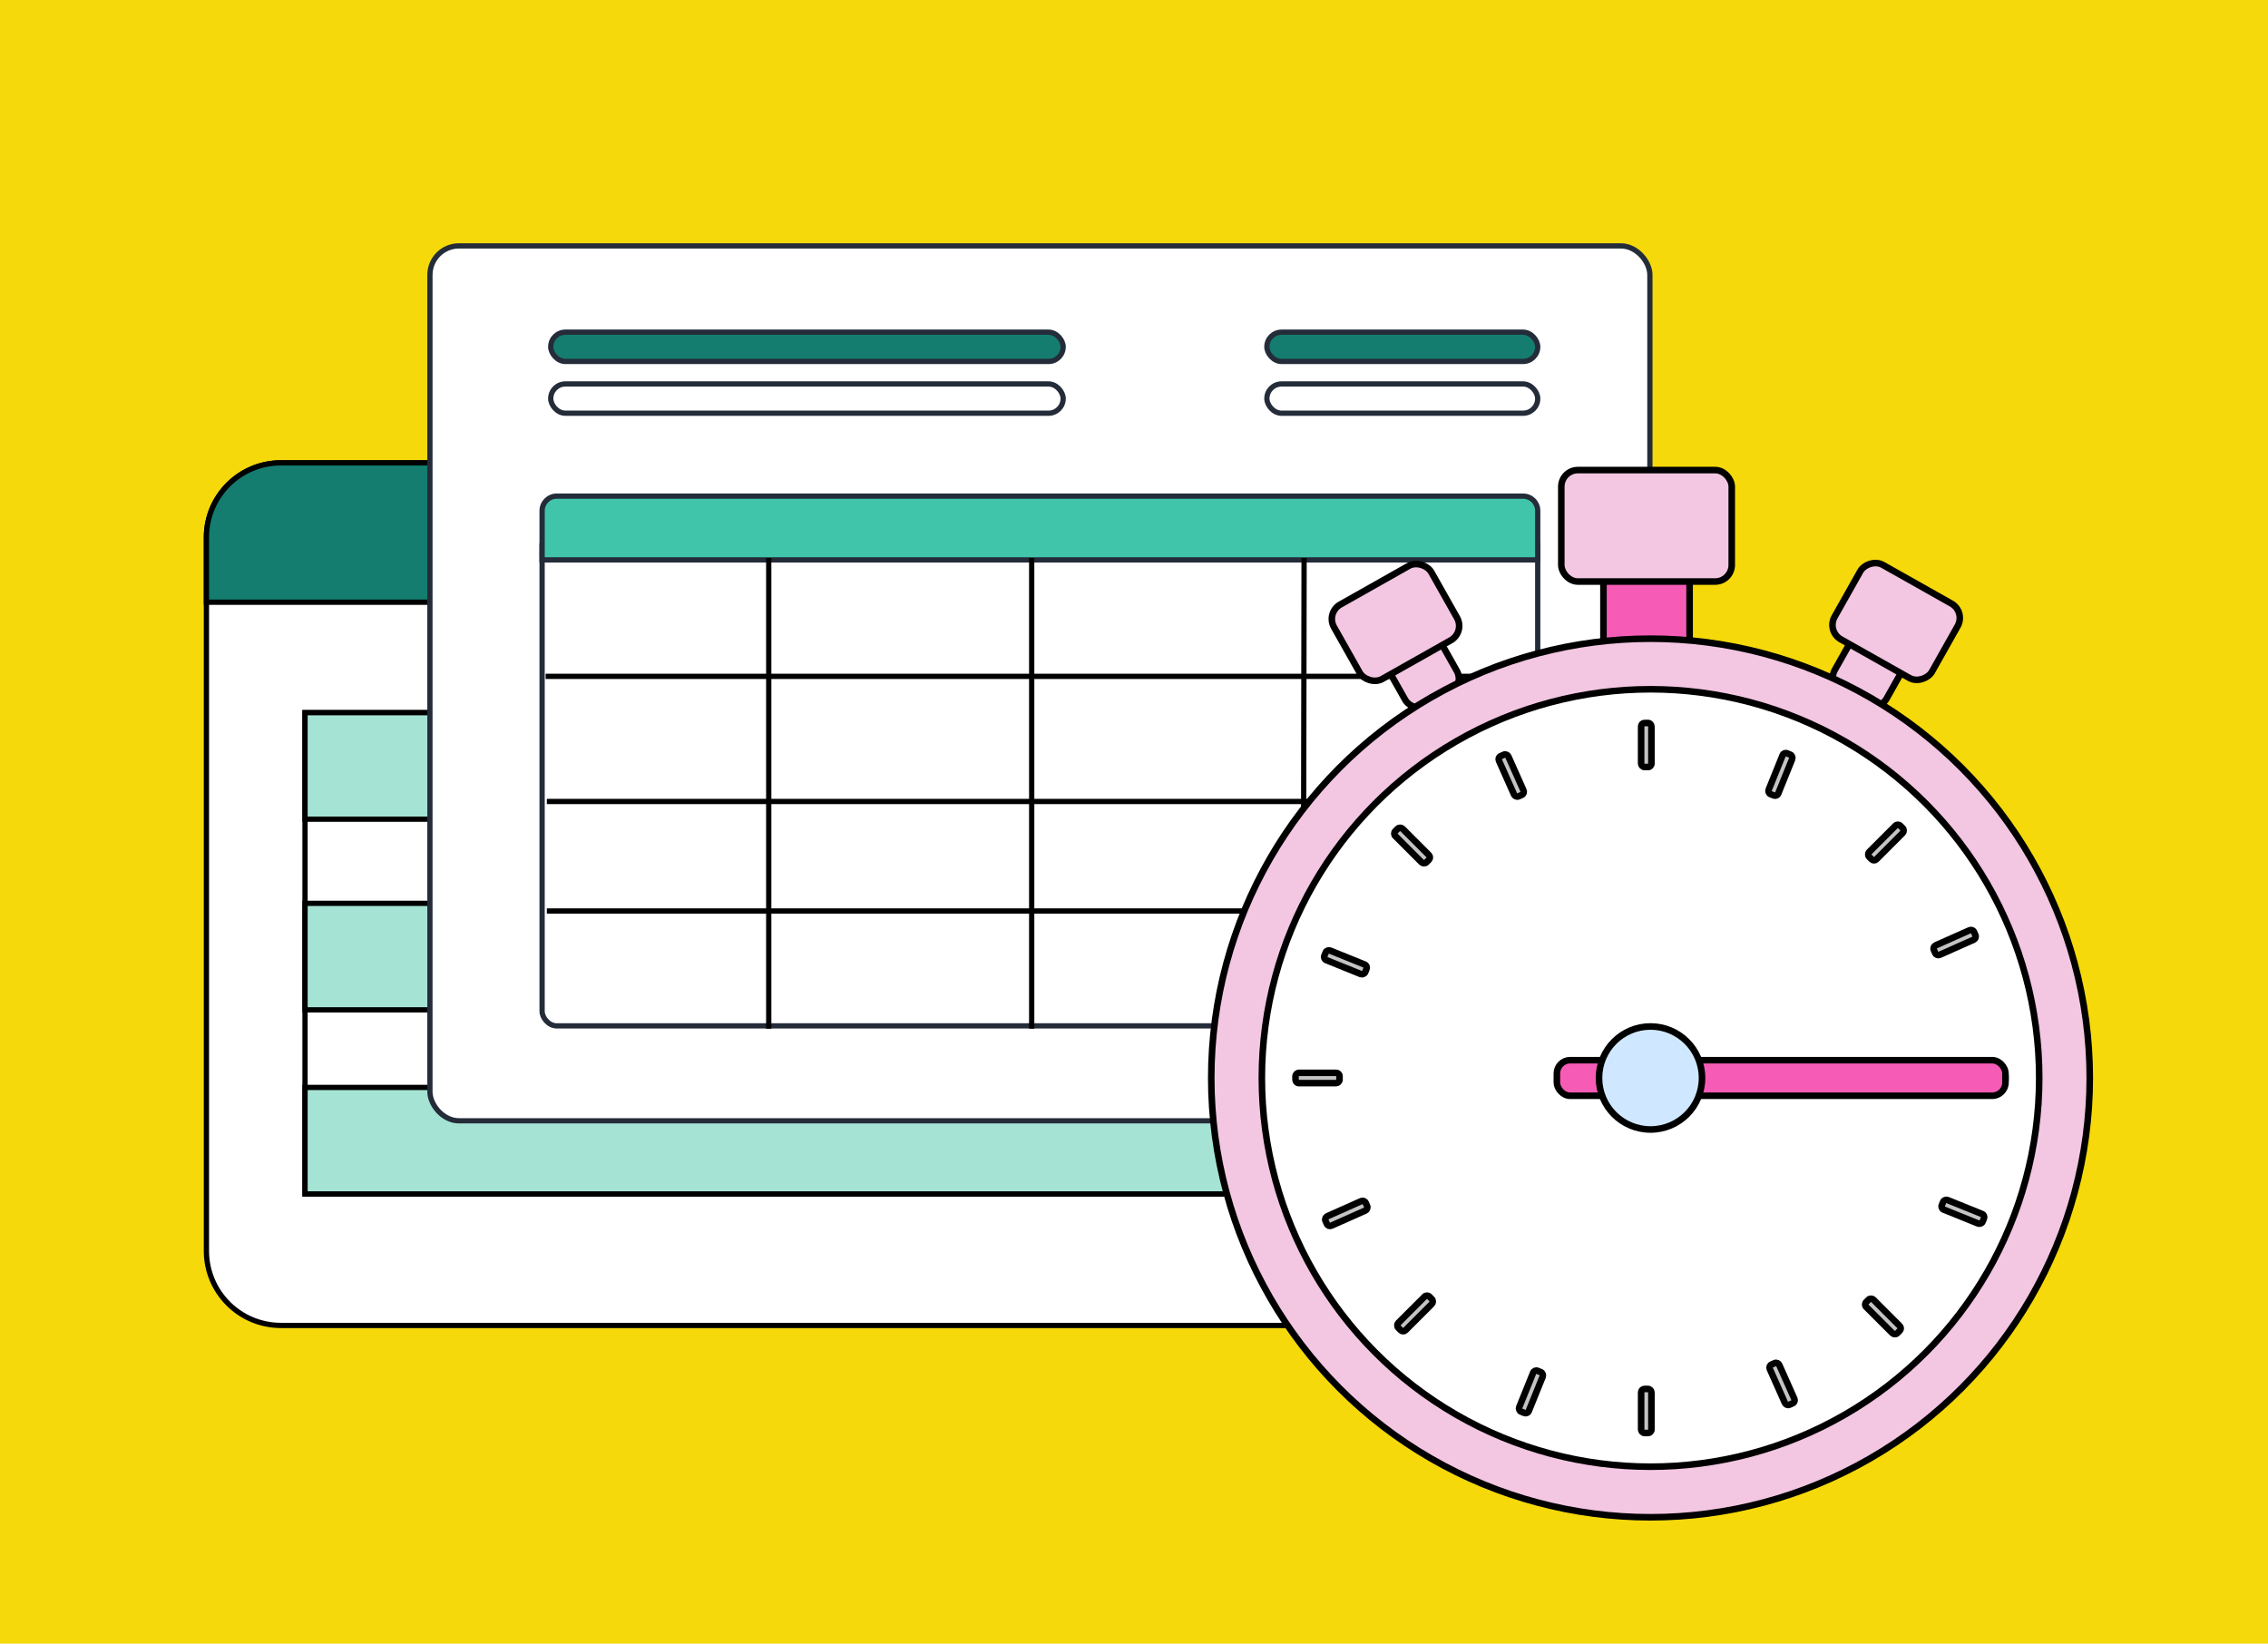 <?xml version="1.0" encoding="UTF-8"?> <svg xmlns="http://www.w3.org/2000/svg" width="345" height="250" viewBox="0 0 345 250" fill="none"><rect width="345" height="250" fill="#F5D90A"></rect><path d="M31.4 81.73C31.4 75.472 36.472 70.4 42.73 70.4H120.5H166.202H198.27C204.527 70.4 209.6 75.472 209.6 81.73V92V136V190.27C209.6 196.528 204.527 201.6 198.27 201.6H42.73C36.472 201.6 31.4 196.528 31.4 190.27V81.73Z" fill="white" stroke="black" stroke-width="0.8"></path><path d="M247.6 81.73V91.6H31.4V81.73C31.4 75.472 36.472 70.4 42.73 70.4H139.5H194.904H236.27C242.527 70.4 247.6 75.472 247.6 81.73Z" fill="#147D6F" stroke="black" stroke-width="0.8"></path><rect x="46.4" y="108.4" width="142.2" height="73.2" stroke="black" stroke-width="0.8"></rect><rect x="46.4" y="108.4" width="186.2" height="16.2" fill="#A5E4D4" stroke="black" stroke-width="0.8"></rect><rect x="46.4" y="137.4" width="186.2" height="16.2" fill="#A5E4D4" stroke="black" stroke-width="0.8"></rect><rect x="46.4" y="165.4" width="202.2" height="16.2" fill="#A5E4D4" stroke="black" stroke-width="0.8"></rect><rect x="65.4" y="37.4" width="185.575" height="133.075" rx="4.412" fill="white" stroke="#242C39" stroke-width="0.8"></rect><rect x="192.713" y="50.525" width="41.2" height="4.45" rx="2.225" fill="#147D6F" stroke="#242C39" stroke-width="0.8"></rect><rect x="192.713" y="58.4" width="41.2" height="4.45" rx="2.225" fill="white" stroke="#242C39" stroke-width="0.8"></rect><rect x="83.775" y="50.525" width="77.95" height="4.45" rx="2.225" fill="#147D6F" stroke="#242C39" stroke-width="0.8"></rect><rect x="83.775" y="58.4" width="77.95" height="4.45" rx="2.225" fill="white" stroke="#242C39" stroke-width="0.8"></rect><rect x="82.463" y="80.713" width="151.45" height="75.325" rx="2.225" fill="white" stroke="#242C39" stroke-width="0.8"></rect><path d="M82.099 84.192L234.276 84.192" stroke="black" stroke-width="0.8"></path><path d="M83 102.875H234.092" stroke="black" stroke-width="0.8"></path><path d="M83.184 121.907H234.276" stroke="black" stroke-width="0.8"></path><path d="M83.184 138.565H234.276" stroke="black" stroke-width="0.8"></path><path d="M82.463 77.688C82.463 76.459 83.459 75.463 84.688 75.463H231.688C232.916 75.463 233.913 76.459 233.913 77.688V85.162H82.463V77.688Z" fill="#40C4AA" stroke="#242C39" stroke-width="0.8"></path><path d="M116.938 84.875V156.467" stroke="black" stroke-width="0.8"></path><path d="M156.938 84.875V156.467" stroke="black" stroke-width="0.8"></path><path d="M198.373 84.875L198.25 155.875" stroke="black" stroke-width="0.8"></path><rect x="243.911" y="84.322" width="13.105" height="14.387" fill="#F65CB6" stroke="black"></rect><rect x="237.5" y="71.5" width="25.927" height="16.952" rx="2.518" fill="#F3C6E2" stroke="black"></rect><rect x="207.622" y="95.578" width="9" height="15" rx="2.518" transform="rotate(-29.438 207.622 95.578)" fill="#F3C6E2" stroke="black"></rect><rect x="201.681" y="93.19" width="17" height="13" rx="2.518" transform="rotate(-29.438 201.681 93.19)" fill="#F3C6E2" stroke="black"></rect><rect x="-0.681" y="0.19" width="9" height="15" rx="2.518" transform="matrix(-0.871 -0.491 -0.491 0.871 292.587 94.925)" fill="#F3C6E2" stroke="black"></rect><rect x="-0.681" y="0.19" width="17" height="13" rx="2.518" transform="matrix(-0.871 -0.491 -0.491 0.871 298.528 92.536)" fill="#F3C6E2" stroke="black"></rect><circle cx="251.069" cy="163.963" r="66.818" fill="#F3C6E2" stroke="black"></circle><circle cx="251.073" cy="163.963" r="59.125" fill="white" stroke="black"></circle><rect x="249.644" y="109.969" width="1.565" height="6.694" rx="0.506" fill="#C4C4C4" stroke="black"></rect><rect x="249.644" y="211.264" width="1.565" height="6.694" rx="0.506" fill="#C4C4C4" stroke="black"></rect><rect x="197.067" y="164.745" width="1.565" height="6.694" rx="0.506" transform="rotate(-90 197.067 164.745)" fill="#C4C4C4" stroke="black"></rect><rect x="298.366" y="164.745" width="1.565" height="6.694" rx="0.506" transform="rotate(-90 298.366 164.745)" fill="#C4C4C4" stroke="black"></rect><rect x="227.803" y="115.218" width="1.565" height="6.694" rx="0.506" transform="rotate(-24 227.803 115.218)" fill="#C4C4C4" stroke="black"></rect><rect x="269.008" y="207.758" width="1.565" height="6.694" rx="0.506" transform="rotate(-24 269.008 207.758)" fill="#C4C4C4" stroke="black"></rect><rect x="202.055" y="186.639" width="1.565" height="6.694" rx="0.506" transform="rotate(-114 202.055 186.639)" fill="#C4C4C4" stroke="black"></rect><rect x="294.593" y="145.438" width="1.565" height="6.694" rx="0.506" transform="rotate(-114 294.593 145.438)" fill="#C4C4C4" stroke="black"></rect><rect x="201.268" y="145.841" width="1.565" height="6.694" rx="0.506" transform="rotate(-68 201.268 145.841)" fill="#C4C4C4" stroke="black"></rect><rect x="295.19" y="183.787" width="1.565" height="6.694" rx="0.506" transform="rotate(-68 295.19 183.787)" fill="#C4C4C4" stroke="black"></rect><rect x="232.356" y="215.105" width="1.565" height="6.694" rx="0.506" transform="rotate(-158 232.356 215.105)" fill="#C4C4C4" stroke="black"></rect><rect x="270.302" y="121.184" width="1.565" height="6.694" rx="0.506" transform="rotate(-158 270.302 121.184)" fill="#C4C4C4" stroke="black"></rect><rect x="211.879" y="126.79" width="1.565" height="6.694" rx="0.506" transform="rotate(-45 211.879 126.79)" fill="#C4C4C4" stroke="black"></rect><rect x="283.506" y="198.419" width="1.565" height="6.694" rx="0.506" transform="rotate(-45 283.506 198.419)" fill="#C4C4C4" stroke="black"></rect><rect x="213.441" y="202.696" width="1.565" height="6.694" rx="0.506" transform="rotate(-135 213.441 202.696)" fill="#C4C4C4" stroke="black"></rect><rect x="285.068" y="131.067" width="1.565" height="6.694" rx="0.506" transform="rotate(-135 285.068 131.067)" fill="#C4C4C4" stroke="black"></rect><rect x="236.825" y="161.257" width="68.242" height="5.411" rx="2.015" fill="#F65CB6" stroke="black"></rect><circle cx="251.07" cy="163.963" r="7.835" fill="#D0E8FF" stroke="black"></circle></svg> 